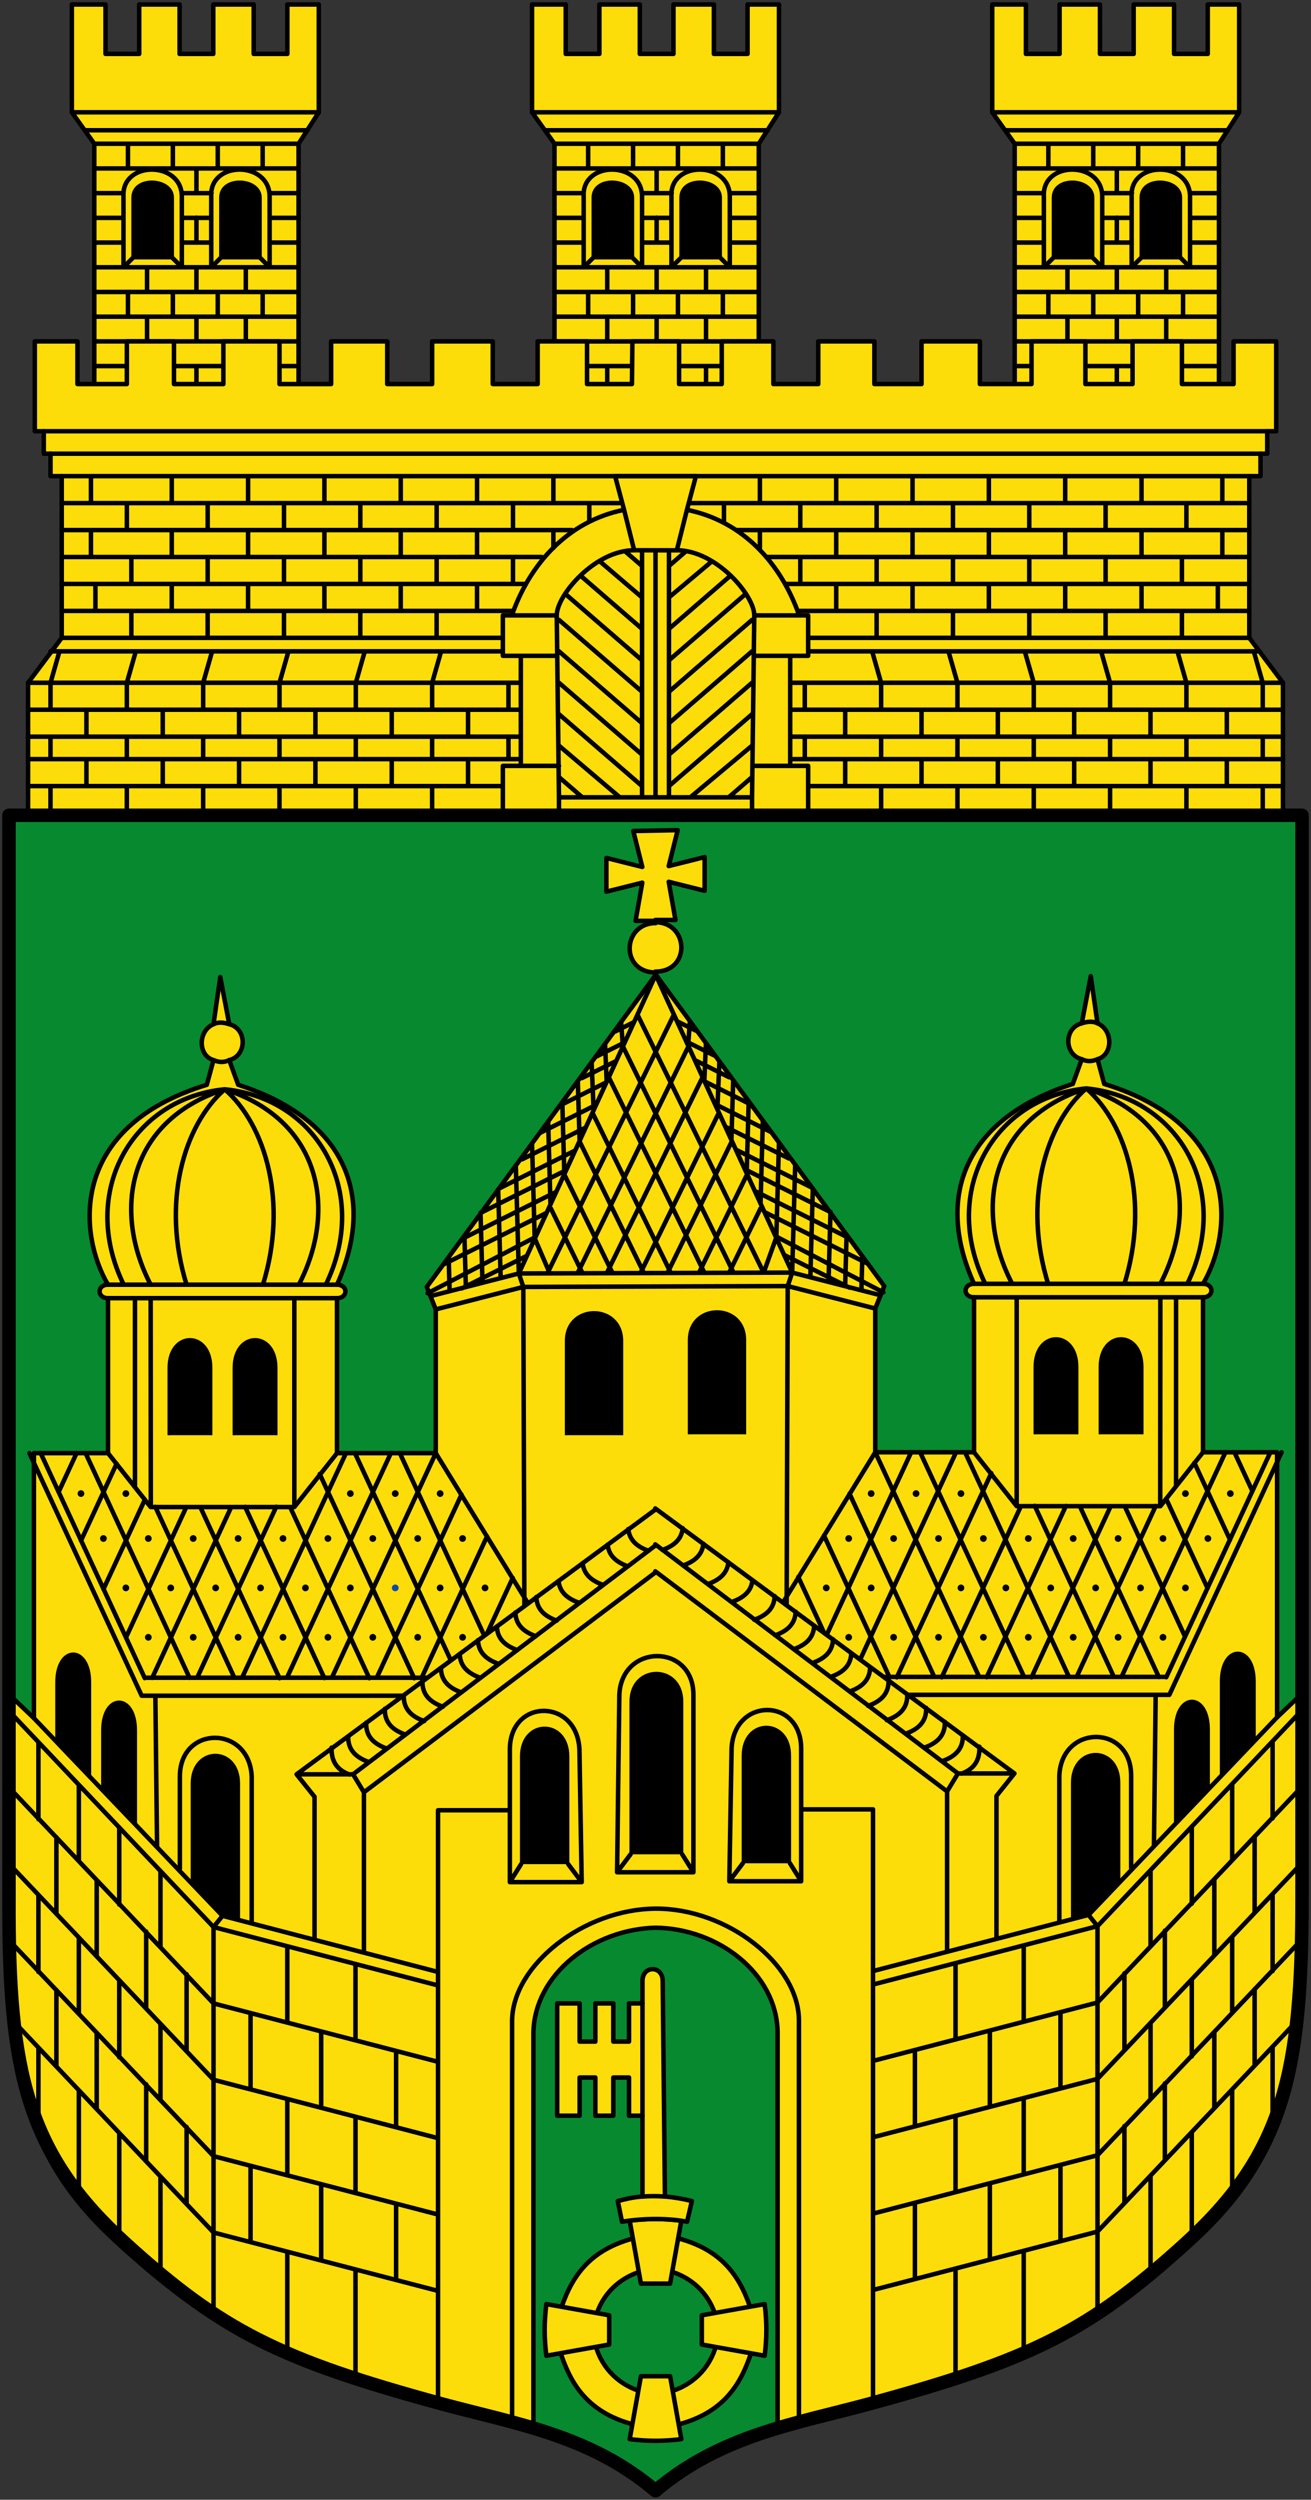 <svg xmlns="http://www.w3.org/2000/svg" viewBox="0 0 584 1113" preserveAspectRatio="xMidYMid meet" version="1.0" clip-rule="evenodd" fill-rule="evenodd" image-rendering="optimizeQuality" shape-rendering="geometricPrecision" text-rendering="geometricPrecision"><rect x="0" y="0" width="584" height="1113" fill="#333333" stroke="none"/><g stroke="#000"><path d="M247.004 176h91V64l9-14V2h-14v22h-15V2h-18v22h-15V2h-18v22h-15V2h-15v48l10 14z" fill="#fcdd09" stroke-width="2" stroke-linecap="round" stroke-linejoin="round"/><path d="M264.004 115h18V88c0-9-18-10-18 0z"/><path d="M303.104 115l-4 4V87.5c-1-16 26-16 26 0V119l-4-4m-57.1 0l-4 4V87.5c-1-16 26-16 26 0V119l-4-4m10.5 48.1v11m-22-32.6v9.841m0 12v6.359m44-28.2v9.903m0 12v6.297m-22-28.2v10.2m29.5-21.7v11m-20-11v11m-20-11v11m-20-11v11m8.5-21.9v10.4m44-10.4v10.4m-22-10.4v10.4m0-32.6v11m0-32.4v10.2m29.5-21.7v11m-20-11v11m-20-11v11m-20-11v11m-14.9 88h90.4m-90.4-11h90.4m-90.4-11h90.4m-90.4-11h90.4m-90.4-11h90.4m-89.9-11h12.424m25.947 0h13.167m25.946 0h12.916m-90.4-11h12.23m26.334 0h12.974m26.14 0h12.722m-90.9-11h12.924m26.044 0h13.166m26.044 0h12.222m-90.4-11h90.4m-90.5-11h91m-95-6h99m-105-8h110" fill="none" stroke-width="2" stroke-linecap="round" stroke-linejoin="round"/><path d="M303.104 115h18V88c0-9-18-10-18 0z"/><g><path d="M452.004 176h91V64l9-14V2h-14v22h-15V2h-18v22h-15V2h-18v22h-15V2h-15v48l10 14z" fill="#fcdd09" stroke-width="2" stroke-linecap="round" stroke-linejoin="round"/><path d="M469.004 115h18V88c0-9-18-10-18 0z"/><path d="M508.104 115l-4 4V87.5c-1-16 26-16 26 0V119l-4-4m-57.1 0l-4 4V87.5c-1-16 26-16 26 0V119l-4-4m10.5 48.1v11m-22-32.6v10.2m44-10.2v10.2m-22-10.2v10.2m29.5-21.7v11m-20-11v11m-20-11v11m-20-11v11m8.5-21.9v10.4m44-10.4v10.4m-22-10.4v10.4m0-32.6v11m0-32.4v10.2m29.5-21.7v11m-20-11v11m-20-11v11m-20-11v11m-14.9 88h90.4m-90.4-11h90.4m-90.4-11h90.4m-90.4-11h90.4m-90.4-11h90.4m-89.9-11h12.424m25.947 0h13.167m25.946 0h12.916m-90.4-11h12.23m26.334 0h12.974m26.14 0h12.722m-90.9-11h12.924m26.044 0h13.166m26.044 0h12.222m-90.4-11h90.4m-90.5-11h91m-95-6h99m-105-8h110" fill="none" stroke-width="2" stroke-linecap="round" stroke-linejoin="round"/><path d="M508.104 115h18V88c0-9-18-10-18 0z"/></g><g><path d="M42.004 176h91V64l9-14V2h-14v22h-15V2h-18v22h-15V2h-18v22h-15V2h-15v48l10 14z" fill="#fcdd09" stroke-width="2" stroke-linecap="round" stroke-linejoin="round"/><path d="M59.004 115h18V88c0-9-18-10-18 0z"/><path d="M98.104 115l-4 4V87.5c-1-16 26-16 26 0V119l-4-4m-57.1 0l-4 4V87.5c-1-16 26-16 26 0V119l-4-4m10.5 48.1v11m-22-32.6v10.2m44-10.2v10.2m-22-10.2v10.2m29.5-21.7v11m-20-11v11m-20-11v11m-20-11v11m8.5-21.9v10.4m44-10.4v10.4m-22-10.4v10.4m0-32.6v11m0-32.4v10.2m29.5-21.7v11m-20-11v11m-20-11v11m-20-11v11m-14.9 88h90.4m-90.4-11h90.4m-90.4-11h90.4m-90.4-11h90.4m-90.4-11h90.4m-89.9-11h12.424m25.947 0h13.167m25.946 0h12.916m-90.4-11h12.23m26.334 0h12.974m26.14 0h12.722m-90.9-11h12.924m26.044 0h13.166m26.044 0h12.222m-90.4-11h90.4m-90.5-11h91m-95-6h99m-105-8h110" fill="none" stroke-width="2" stroke-linecap="round" stroke-linejoin="round"/><path d="M98.104 115h18V88c0-9-18-10-18 0z"/></g></g><path d="M580.004 363v482c0 78.297-8.134 114.144-52.312 154.228-42.365 38.438-68.389 51.475-140.203 71.006-32.414 8.815-66.276 13.907-95.485 38.766-29.208-24.86-63.07-29.95-95.484-38.766-71.815-19.53-97.838-32.568-140.203-71.006C12.139 959.144 3.68 923.296 4.004 845V363h288z" fill="#078930"/><g fill="#fcdd09" stroke="#000" stroke-width="2" stroke-linecap="round" stroke-linejoin="round"><path d="M265.205 1044c3 11 11.094 18.22 21 21l-2 15c-22.581-5.245-30.261-18.802-35-34l16-2M265.205 1032.115c3-11 11.094-18.22 21-21l-2-15c-22.581 5.245-30.261 18.802-35 34l16 2M319.103 1044c-3 11-11.095 18.22-21 21l2 15c22.58-5.245 30.26-18.802 35-34l-16-2M319.103 1032.115c-3-11-11.095-18.22-21-21l2-15c22.58 5.245 30.26 18.802 35 34l-16 2"/><path d="M280.504 1086c8 1 15 1 23 0l-5-28h-13zM280.504 988.75c8-1 15-1 23 0l-5 28h-13zM340.63 1048.875c1-8 1-15 0-23l-28 5v13zM243.38 1048.875c-1-8-1-15 0-23l28 5v13z"/><path d="M248.205 892h10v17h7v-17h8v17h7v-17h6v-10c0-7 9-7 9 0l1 96c3.903.29 8 1 12 2l-2.137 9.215c-8-1.59-19.179-1.658-29 0L275.205 980c3.016-.797 7.045-1.797 11-2v-36h-6v-17h-7v17h-8v-17h-7v17h-10z"/><path d="M286.205 892v50M286.205 978c3.548-.246 6.33-.255 10 0" fill="none"/></g><path d="M346.392 904.613V1081.9c14.895-4.747 29.609-8.009 44.484-12.054 71.815-19.531 97.839-32.568 140.203-71.006 44.179-40.084 47.988-75.932 48.313-154.228v-90l-10.5 10v-118h-33v-69c5 0 5-6 0-6 13-22 18-70-44-89l-3-11c7-2 7-13 0-16l-3-21-4 21c-8 2-8 14 0 16l-4 11c-47 15-62 49-44 89-5 0-5 6 0 6v69h-44v-64l4-10-102-139v-1c16 0 15-22 0-22v-1h9l-3-17 16 4v-15l-16 4 4-16-19.775.387 4 16-16-4v15l16-4-3 17h9v1c-15 0-16 22 0 22v1l-102 139 4 10v64h-44v-69c5 0 5-6 0-6 18-40 3-74-44-89l-4-11c8-2 8-14 0-16l-4-21-3 21c-7 3-7 14 0 16l-3 11c-62 19-57 67-44 89-5 0-5 6 0 6v69h-33v118l-10.5-10v90c.325 78.296 4.134 114.144 48.313 154.228 42.364 38.438 68.388 51.475 140.203 71.006 14.875 4.046 29.589 7.307 44.484 12.054V905c.5-26 26.5-46 54.387-46.694 27.888.307 53.888 20.307 54.388 46.307z" fill="#fcdd09" stroke="#000" stroke-width="2" stroke-linecap="round" stroke-linejoin="round"/><g stroke="#000"><path d="M25.117 775.5V749c0-17 15-17 15 0v42.199l-15-15.723M45.546 796.897v-26.5c0-17 15-17 15 0v42.199l-15-15.723M85.44 838.596v-44.5c0-17 21-17 21 0v60.799L99.117 853 85.44 838.572M232.117 830v-48c0-17 21-17 21 0v48M104.117 639v-30c0-17 19-17 19 0v30M75.117 639v-30c0-17 19-17 19 0v30M252.117 639v-42c0-17 25-17 25 0v42M558.892 775.113v-26.5c0-17-15-17-15 0v42.199l15-15.723M538.463 796.51v-26.5c0-17-15-17-15 0v42.199l15-15.723M498.569 838.209v-44.5c0-17-21-17-21 0v60.799l7.323-1.895 13.677-14.428M351.892 829.613v-48c0-17-21-17-21 0v48M479.892 638.613v-30c0-17-19-17-19 0v30M508.892 638.613v-30c0-17-19-17-19 0v30M331.892 638.613v-42c0-17-25-17-25 0v42M303.892 825.613v-68c0-17-23-17-23 0v68"/></g><circle cx="176.067" cy="707" r="1.5" fill="#0f47af"/><g transform="translate(25.117 250)"><circle cx="40.95" cy="479" r="1.5"/><circle r="1.5" cy="479" cx="60.95"/><circle r="1.5" cy="479" cx="80.95"/><circle cx="100.95" cy="479" r="1.5"/><circle r="1.5" cy="479" cx="120.95"/><circle cx="140.95" cy="479" r="1.5"/><circle cx="160.95" cy="479" r="1.5"/><circle r="1.5" cy="479" cx="180.95"/><circle r="1.5" cy="457" cx="30.95"/><circle cx="50.95" cy="457" r="1.5"/><circle cx="70.95" cy="457" r="1.5"/><circle r="1.5" cy="457" cx="90.95"/><circle cx="110.95" cy="457" r="1.5"/><circle r="1.5" cy="457" cx="130.95"/><circle cx="170.95" cy="457" r="1.5"/><circle cx="20.95" cy="435" r="1.5"/><circle r="1.5" cy="435" cx="40.95"/><circle r="1.5" cy="435" cx="60.95"/><circle cx="80.95" cy="435" r="1.5"/><circle r="1.5" cy="435" cx="100.95"/><circle cx="120.95" cy="435" r="1.5"/><circle cx="140.95" cy="435" r="1.5"/><circle r="1.5" cy="435" cx="160.95"/><circle r="1.5" cy="415" cx="10.95"/><circle cx="30.95" cy="415" r="1.5"/><circle cx="190.95" cy="457" r="1.5"/><circle r="1.5" cy="435" cx="180.95"/><circle cx="170.95" cy="415" r="1.5"/><circle r="1.5" cy="415" cx="130.95"/><circle cx="150.95" cy="415" r="1.5"/><circle r="1.5" cy="479" cx="-492.95" transform="scale(-1 1)"/><circle cx="-472.95" cy="479" r="1.5" transform="scale(-1 1)"/><circle cx="-452.95" cy="479" r="1.5" transform="scale(-1 1)"/><circle r="1.5" cy="479" cx="-432.95" transform="scale(-1 1)"/><circle cx="-412.95" cy="479" r="1.5" transform="scale(-1 1)"/><circle r="1.5" cy="479" cx="-392.95" transform="scale(-1 1)"/><circle r="1.5" cy="479" cx="-372.95" transform="scale(-1 1)"/><circle cx="-352.95" cy="479" r="1.5" transform="scale(-1 1)"/><circle cx="-502.95" cy="457" r="1.5" transform="scale(-1 1)"/><circle r="1.5" cy="457" cx="-482.95" transform="scale(-1 1)"/><circle r="1.5" cy="457" cx="-462.95" transform="scale(-1 1)"/><circle cx="-442.95" cy="457" r="1.5" transform="scale(-1 1)"/><circle r="1.5" cy="457" cx="-422.95" transform="scale(-1 1)"/><circle cx="-402.95" cy="457" r="1.5" transform="scale(-1 1)"/><circle r="1.5" cy="457" cx="-362.95" transform="scale(-1 1)"/><circle r="1.5" cy="435" cx="-512.95" transform="scale(-1 1)"/><circle cx="-492.95" cy="435" r="1.5" transform="scale(-1 1)"/><circle cx="-472.95" cy="435" r="1.5" transform="scale(-1 1)"/><circle r="1.5" cy="435" cx="-452.95" transform="scale(-1 1)"/><circle cx="-432.95" cy="435" r="1.5" transform="scale(-1 1)"/><circle r="1.5" cy="435" cx="-412.95" transform="scale(-1 1)"/><circle r="1.5" cy="435" cx="-392.95" transform="scale(-1 1)"/><circle cx="-372.95" cy="435" r="1.5" transform="scale(-1 1)"/><circle cx="-522.95" cy="415" r="1.5" transform="scale(-1 1)"/><circle r="1.5" cy="415" cx="-502.95" transform="scale(-1 1)"/><circle r="1.5" cy="457" cx="-342.95" transform="scale(-1 1)"/><circle cx="-352.95" cy="435" r="1.5" transform="scale(-1 1)"/><circle r="1.5" cy="415" cx="-362.95" transform="scale(-1 1)"/><circle cx="-402.95" cy="415" r="1.5" transform="scale(-1 1)"/><circle r="1.5" cy="415" cx="-382.95" transform="scale(-1 1)"/></g><path d="M303.892 825.613l5 8m-28-8l-6 8h34v-79c0-23-32-23-33 0l-1 79m63.891-295.558l-13.931 28.475m7.605-42.932l-21.005 42.932m14.304-57.852l-28.304 57.852m22.377-70.264l-34.377 70.264m27.223-86.3l-42.222 86.3m36.245-100.654L257.453 566.53m42.737-114.77l-56.212 114.893m1.4-28.598l13.932 28.475m-7.605-42.932l21.005 42.932m-14.304-57.852l28.304 57.852m-22.377-70.264l34.377 70.264m-27.223-86.3l42.222 86.3m-36.245-100.654L326.71 566.53m-42.737-114.77l56.212 114.893m12.708-.04L231.117 567m2 6l117.775-.387m1 257l5 8m-26-8l-6 8h32v-59c0-23-30-23-31 0l-1 59m-20.76-157.209c-.522 5.3-4.386 8.026-9.051 9.704m18.248-2.781c-.521 5.3-4.385 8.025-9.05 9.703m20.184-1.474c-.522 5.3-4.385 8.026-9.05 9.703m19.796-1.764c-.521 5.3-4.385 8.025-9.05 9.703m18.93-2.556c-.178 5.856-4.198 8.78-9.104 10.543m18.447-3.621c-.178 5.856-4.198 8.78-9.104 10.544m17.334-4.348c-.18 5.856-4.199 8.78-9.105 10.544m17.528-4.445c-.18 5.857-4.199 8.78-9.105 10.544m17.237-4.347c-.179 5.856-4.198 8.78-9.104 10.543m17.479-4.008c-.18 5.856-4.199 8.78-9.105 10.543m17.33-5.11c.249 6.5-3.935 9.642-9.1 11.5m17.426-5.11c.249 6.5-3.934 9.642-9.1 11.5m17.523-5.497c.249 6.499-3.935 9.642-9.1 11.5m25.426.696c.249 6.499-3.934 9.642-9.1 11.5m1.1-17.5c.249 6.499-3.934 9.642-9.1 11.5m24.505-.4c.249 6.498-2.834 10.141-8 12m-1.405-.1h25m52 42v-41c0-23-31-23-32 0v65m42.912-101l-.76 67.46m-207.5-356.584l.789-10.834m6.434 26.522l.697-16.456m5.114 28.937l.886-20.937m5.37 34.246l.77-25.632m6.02 41.118l.895-32.113m5.278 45.535l1.03-36.94m43.897 75.583l.413-14.815m-7.644 12.646l.624-22.376m-8.036 20.79l.87-31.197m-8.966 29.122l1.101-39.526m-21.902 37.491l5.64-15.716 1.177-42.224m5.89 57.9l1.34-48.048M309.88 458.84l-8.326-4.161m16.495 15.205l-12.353-6.173m19.11 15.934l-15.31-7.652m25.14 19.867L313.84 481.47m29.794 22.657l-24.968-12.478m32.763 24.159l-28.335-14.16m38.443 27.078l-33.762-16.873m50.63 61.453l-29.12-14.553M369.3 539.35l-37.51-18.746m61.727 54.807l-48.066-25.022m32.594.774l-41.827-20.904m50.365 32.394l-46.067-23.022m51.376 36.982l-39-10-2 6-.47 141.865m39.47-131.865l-39-10m138-117c-2.334-1.103-4.667-.704-7 0m7 16c-2.179.928-4.458 1.252-7 0m-43 100c-20.17-41.32 3.788-82.987 45-87 41.211 4.013 65.169 45.68 45 87m-12 0c17.095-32.795 10.316-73.057-33-87-43.316 13.943-50.095 54.205-33 87m50 0c11.327-36.525 1.284-71.06-17-87-18.285 15.94-28.328 50.475-17 87m-14 6.4v92.6m71-93v84m12-90h-102m102 6h-102m102 69l-19 24h-64l-19-24m-142 53l130 98v71.3m-130-181.3l134.84 102-4.84 8m-130-126l160 118-8 10v63.5m77-108.5l50-108M519.52 746.776l46.372-100.163m-66.325 100.061l46.325-100.061m-29.064 23.896l.064-92.896m-37.315 169.04l35.251-76.144m-55.33 76.313l35.303-76.254m-55.273 76.19l35.303-76.254m-55.33 76.312l35.087-75.788m-55.094 75.804l42.092-90.92m-58.352 82.842l42.658-92.141m-57.48 80.957l37.48-80.957m-57.07 66.865l41.07-66.865m126.334 100.082l-35.18-75.99m15.136 75.895l-35.249-76.138m15.259 76.159l-46.3-100.008m26.296 100l-46.296-100m26.266 99.934l-46.266-99.934m26.261 99.924l-37.726-81.488m17.753 81.547l-29.135-62.933m.083 43.38l-11.525-24.894m172.261 26.484l-26.755-57.79m36.828 36.347l-18.474-39.903m28.473 18.3L532.06 651.3m25.851 12.638l-8.02-17.324m-29 108h-116.2m114.7-8h-125.5m-38 333v-180c0-25-32-50-63.888-49.807C260.117 850 228.117 875 228.117 900v180m197.534-69.945v50m30.376-57.898v46m56.5-79.492v46m18.365-65.052v48m18-67v49m18-68v38m-159.328 31.145v34m33.38-42.679v34m31.456-42.178v34m-46.749-55.846v34m30.376-41.897v34m56.5-67.493v34m46.365-49.052v34m-17.96-14.93v34m-22.04-11.07v34m-18-15v34m30-99v34m18-53v33m18-52v34m-159.328 35.145v34m33.38-42.679v34m31.456-42.178v34m-46.749-55.846v34m30.376-41.897v34m56.5-67.493v34m46.365-49.052v34m-17.96-14.93v34m-22.04-11.07v34m-18-15v34m30-99v34m18-53v33m18-52v34m12 89l-90 95-100 26m190-223l-90 95-100 26m190-53l-90 95-100 26m190-155l-90 95-100 26m190-189l-90 95-100 26m180-119l-84 88-96 25m96-25l4 5v174m-100 38v-264h-31m-66-372l61 133M232.117 830l-5 8m26-8l6 8h-32v-59c0-23 30-23 31 0l1 59m20.76-157.209c.522 5.3 4.386 8.026 9.05 9.704m-18.247-2.781c.521 5.3 4.385 8.025 9.05 9.703m-20.184-1.474c.521 5.3 4.385 8.026 9.05 9.704m-19.796-1.765c.521 5.3 4.385 8.026 9.05 9.703m-18.93-2.556c.178 5.856 4.198 8.78 9.104 10.544m-18.448-3.622c.18 5.856 4.199 8.78 9.105 10.544m-17.334-4.348c.18 5.857 4.199 8.78 9.105 10.544m-17.528-4.444c.18 5.856 4.199 8.78 9.105 10.544m-17.237-4.348c.179 5.856 4.198 8.78 9.104 10.544m-17.479-4.01c.18 5.857 4.199 8.78 9.105 10.545m-17.33-5.11c-.249 6.499 3.934 9.642 9.1 11.5m-17.426-5.11c-.249 6.499 3.934 9.641 9.1 11.5m-17.523-5.498c-.249 6.5 3.934 9.642 9.1 11.5m-25.426.696c-.249 6.5 3.934 9.642 9.1 11.5m-1.1-17.5c-.249 6.5 3.934 9.642 9.1 11.5m-24.505-.4c-.249 6.499 2.834 10.142 8 12m1.405-.1h-25m-52 42v-41c0-23 31-23 32 0v65M69.205 755l.76 67.46m207.5-356.584l-.789-10.834m-6.434 26.522l-.697-16.456m-5.114 28.937l-.886-20.937m-5.371 34.247l-.77-25.633m-6.02 41.118l-.894-32.113m-5.278 45.535l-1.03-36.94m-43.897 75.584l-.413-14.816m7.643 12.647l-.623-22.377m8.036 20.791l-.87-31.198m8.966 29.122l-1.101-39.525m22.996 37.406l-6.735-15.632-1.176-42.224m-5.89 57.9l-1.34-48.048m44.351-59.724l8.326-4.161m-16.495 15.205l12.352-6.173m-19.11 15.934l15.312-7.652m-25.14 19.868l20.794-10.393m-29.794 22.657l24.967-12.478m-32.762 24.16l28.335-14.161m-38.443 27.078l33.762-16.873m-50.63 61.453l29.12-14.553m-20.014-19.401l37.51-18.747m-61.727 54.807l48.066-25.022m-32.594.774l41.827-20.903m-50.365 32.393l46.066-23.022M192.117 577l39-10 2 6 .47 141.865M194.116 583l39-10m-138-117c2.334-1.103 4.667-.704 7 0m-7 16c2.179.928 4.458 1.252 7 0m43 100c20.17-41.32-3.788-82.987-45-87-41.211 4.013-65.17 45.68-45 87m12 0c-17.095-32.795-10.316-73.057 33-87 43.316 13.943 50.095 54.205 33 87m-50 0c-11.327-36.525-1.284-71.06 17-87 18.285 15.94 28.327 50.475 17 87m14 6.4V671m-71-93v84m-12-90h102m-102 6h102m-102 69l19 24h64l19-24m142 53l-130 98v71.3m130-181.3l-134.84 102 4.84 8m130-126l-160 118 8 10v63.5m-77-108.5l-50-108M64.49 747.163L18.117 647m66.325 100.062L38.117 647m29.063 23.897L67.117 578m37.315 169.04L69.18 670.897m55.33 76.312l-35.303-76.254m55.274 76.19l-35.303-76.254m55.33 76.313l-35.087-75.788m55.094 75.803l-42.093-90.92m58.353 82.842L158.117 647m57.48 80.958L178.118 647m57.07 66.865L194.116 647M67.783 747.082l35.18-75.99m-15.136 75.895l35.249-76.138m-15.259 76.16L154.117 647m-26.296 100l46.296-100m-26.266 99.934L194.117 647m-26.261 99.925l37.726-81.489m-17.753 81.547l29.135-62.933m-.083 43.38l11.525-24.894M56.145 729.02L82.9 671.23m-36.828 36.347l18.474-39.903m-28.473 18.301l15.874-34.288m-25.85 12.637L34.117 647m29 108h116.2m-114.7-8h125.5m-31.76 263.442v50m-30.375-57.897v46m-56.5-79.493v46M53.118 950v48m-18-67v49m-18-68v38m159.328 31.145v34m-33.38-42.678v34m-31.456-42.18v34m46.748-55.845v34m-30.375-41.897v34m-56.5-67.493v34M25.118 886v34m17.96-14.93v34M65.118 928v34m18-15v34m-30-99v34m-18-53v33m-18-52v34m159.328 35.145v34m-33.38-42.678v34m-31.456-42.18v34m46.748-55.845v34m-30.375-41.897v34m-56.5-67.493v34M25.118 818v34m17.96-14.93v34M65.118 860v34m18-15v34m-30-99v34m-18-53v33m-18-52v34m-12 89l90 95 100 26m-190-223l90 95 100 26m-190-53l90 95 100 26m-190-155l90 95 100 26m-190-189l90 95 100 26m-180-119l84 88 96 25m-96-25l-4 5v174m100 38V806h31m66-372l-61 133" fill="none" stroke="#000" stroke-width="2" stroke-linecap="round" stroke-linejoin="round"/><path d="M12.504 363h559v-59l-15-20v-72h5v-10h3v-10h4v-40h-19v19h-23v-19h-22v19h-21v-19h-24v19h-23v-19h-26v19h-21v-19h-25v19h-20v-19h-23v19h-19v-19H281.71l-.205 19h-20v-19h-22v19h-20v-19h-27v19h-20v-19h-25v19h-23v-19h-25v19h-22v-19h-21v19h-22v-19h-19v40h4v10h3v10h5v72l-15 20z" fill="#fcdd09" stroke="#000" stroke-width="2" stroke-linecap="round" stroke-linejoin="round"/><path d="M528.504 350v12m-136-12v12m34-12v12m34-12v12m34-12v12m68-12v12m-34-34v10m-136-10v10m34-10v10m34-10v10m34-10v10m68-10v10m-186 0v12m34-12v12m34-12v12m34-12v12m34-12v12m34-12v12m-170-34v12m34-12v12m34-12v12m34-12v12m34-12v12m34-12v12m-156-56v12m34-12v12m34-12v12m34-12v12m34-12v12m2 20v12m-140-26l4 14m30-14l4 14m30-14l4 14m30-14l4 14m30-14l4 14m30-14l4 14m-204 0v11.933m0 12.005V338m34-34v12m34-12v12m34-12v12m34-12v12m68-12v12m-190-56v12m34-12v12m34-12v12m34-12v12m34-12v12m34-12v12m-186-24v12m34-12v12m34-12v12m34-12v12m34-12v12m34-12v12m-188-24v8m34-8v12m34-12v12m34-12v12m34-12v12m34-12v12m36-12v12m-222-24v8m34-8v12m34-12v12m34-12v12m34-12v12m34-12v12m36-12v12m-190-24v12m34-12v12m34-12v12m34-12v12m34-12v12m34-12v12m36-12v12m-488 126v12m136-12v12m-34-12v12m-34-12v12m-34-12v12m-68-12v12m34-34v10m136-10v10m-34-10v10m-34-10v10m-34-10v10m-68-10v10m186 0v12m-34-12v12m-34-12v12m-34-12v12m-34-12v12m-34-12v12m170-34v12m-34-12v12m-34-12v12m-34-12v12m-34-12v12m-34-12v12m156-56v12m-34-12v12m-34-12v12m-34-12v12m-34-12v12m-2 20v12m140-26l-4 14m-30-14l-4 14m-30-14l-4 14m-30-14l-4 14m-30-14l-4 14m-30-14l-4 14m204 0v11.933m0 12.005V338m-34-34v12m-34-12v12m-34-12v12m-34-12v12m-68-12v12m190-56v12m-34-12v12m-34-12v12m-34-12v12m-34-12v12m-34-12v12m186-24v12m-34-12v12m-34-12v12m-34-12v12m-34-12v12m-34-12v12m188-24v8m-34-8v12m-34-12v12m-34-12v12m-34-12v12m-34-12v12m-36-12v12m222-24v8m-34-8v12m-34-12v12m-34-12v12m-34-12v12m-34-12v12m-36-12v12m190-24v12m-34-12v12m-34-12v12m-34-12v12m-34-12v12m-34-12v12m-36-12v12m-21-32h545m-542 10h539m-534 10h529m-529 12h248.34m31.71 0h248.95m-529 12h227.254m73.608 0h228.138m-529 12H241.34m100.444 0h214.72m-529 12h206.71m115.922 0h206.368m-529 12H227.9m128.397 0h200.207m-529 12h196.041m136.86 0h196.1m-534 6h200.767m137.406 0h200.326m-548.5 60h210.867m137.17 0h210.963m-559-12h218.82m121.276 0h218.904m-559-10h218.82m121.002 0h219.178m-559-12h218.683m121.413 0h218.904m-559-12h218.683m121.276 0h219.041" fill="#fff" stroke="#000" stroke-width="2" stroke-linecap="round" stroke-linejoin="round"/><path d="M292.004 244.332c-12.193.745-18.903 1.53-24.995 5.44-12.727 8.169-19.043 15.932-18.897 29.034l.892 82.194h86l.926-81.003c.178-12.424-5.558-21.042-14.773-27.42-9.563-5.513-18.903-8.871-29.153-8.245z" fill="#fcdd09"/><path d="M292.004 355V245m14-18l-4.508 18.033-18.992-.033-4.516-18.066m27.569 18.534L298.004 252m19.196-2.128L298.004 266m27.451-9.741L298.005 280m34.278-15.646L298.004 294m37-18l-37 32m37 38l-10.172 8.798M335.004 332l-27.018 22.594M335.004 290l-37 32m37-18l-37 32m37-18l-37 32m0 5V245m38 29c0-9-17-29-34.5-29m50.5 96h-16.6m16.6-49h-16m-1 63l1-81h20m-21 81v8h25v-22h-8v-49h8v-18h-4c-8-23-25-42-50-47l4-15h-36l4 15c-25 5-42 24-50 47h-4v18h8v49h-8v22h25v-8zm-56.552-109.532l7.552 6.532m-18.995-2.228L286.004 266m-27.45-9.741L286.004 280m-34.278-15.646L286.004 294m-37-18l37 32m-37 38l10.173 8.798M249.004 332l26.618 22.594M249.004 290l37 32m-37-18l37 32m-37-18l37 32m0 5V245m-38 29c0-9 17-29 34.5-29m-50.5 96h17m-17-49h16m1 63l-1-81h-20" fill="none" stroke="#000" stroke-width="2" stroke-linecap="round" stroke-linejoin="round"/><path d="M580.004 363v482c0 78.297-8.134 114.144-52.312 154.228-42.365 38.438-68.389 51.475-140.203 71.006-32.414 8.815-66.276 13.907-95.485 38.766-29.208-24.86-63.07-29.95-95.484-38.766-71.815-19.53-97.838-32.568-140.203-71.006C12.139 959.144 3.68 923.296 4.004 845V363h288z" fill="none" stroke="#000" stroke-width="6" stroke-linecap="round" stroke-linejoin="round"/></svg>